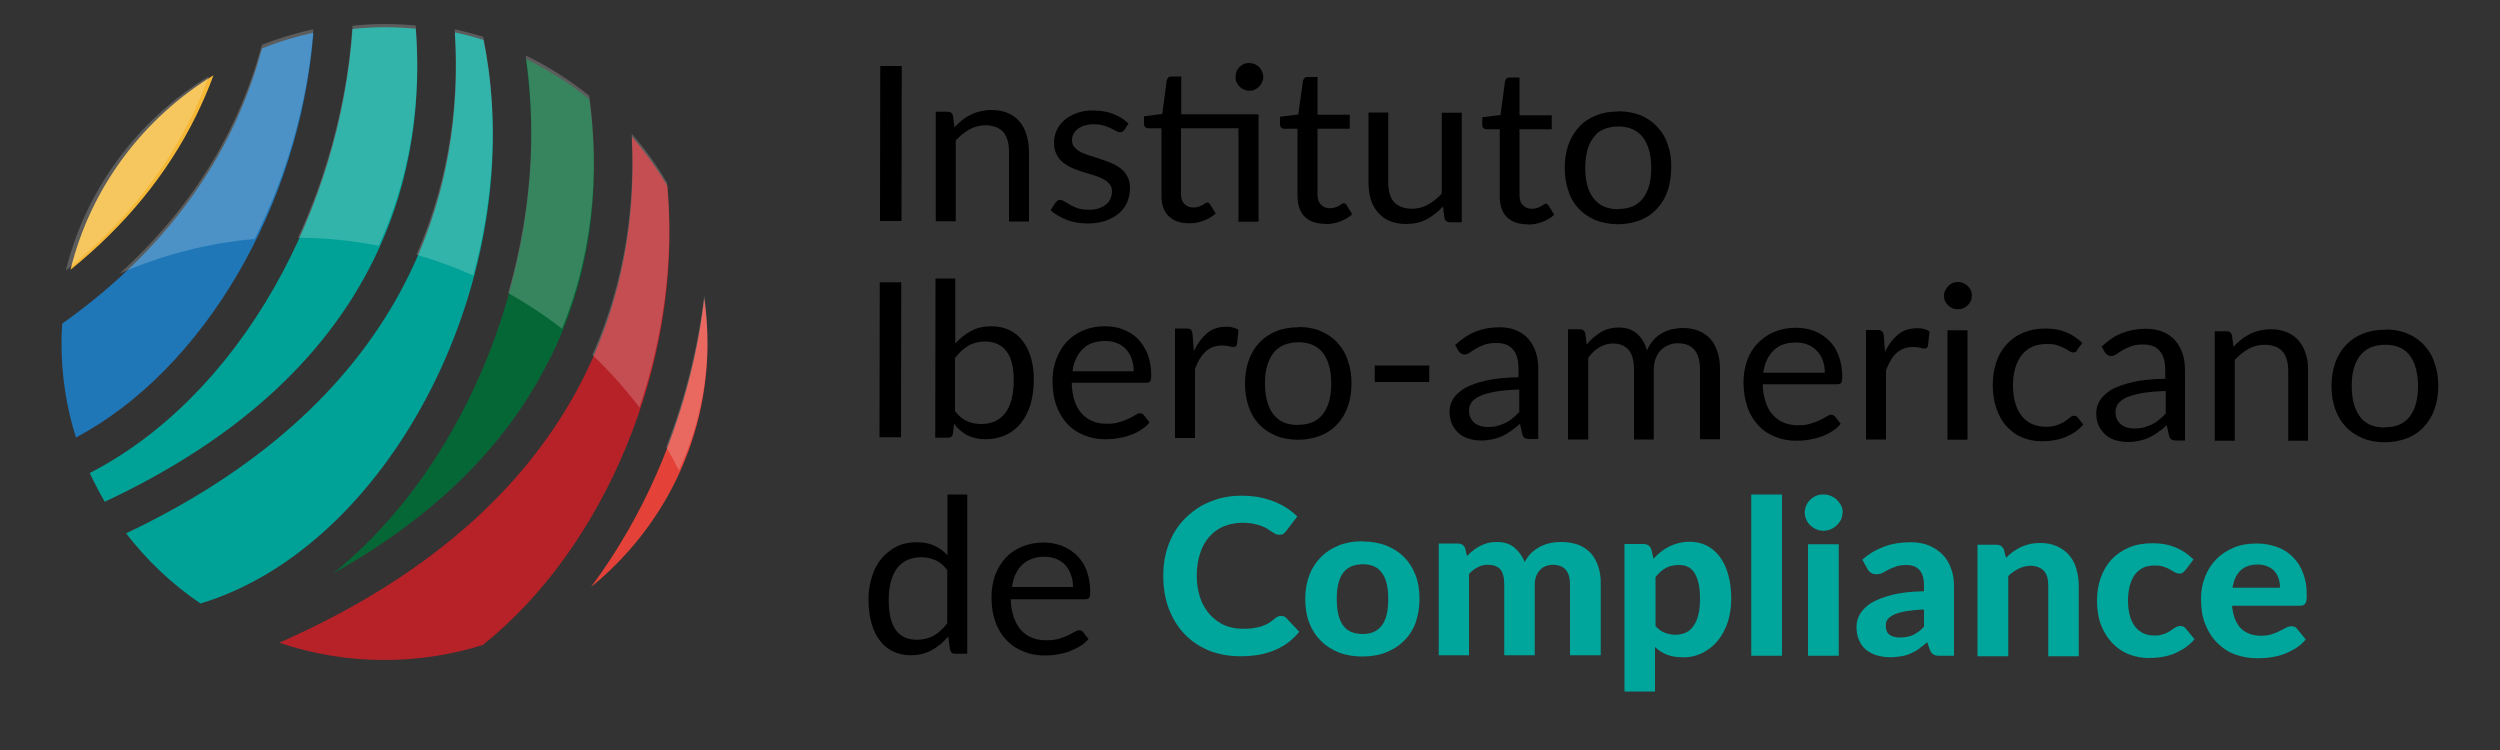 <svg xmlns="http://www.w3.org/2000/svg" id="Camada_1" viewBox="0 0 100 30"><rect x="0" y="0" width="100" height="30" fill="#333333" stroke="none"/><g><path d="M36.06,8.84h-.86s.01-6.2.01-6.2h.86s-.01,6.2-.01,6.2Z"></path><path d="M38.17,5.1c.1-.11.2-.2.31-.29.11-.09.22-.16.35-.22.12-.06.25-.11.39-.14.14-.03.28-.05.44-.05.24,0,.46.04.65.12.19.08.34.19.47.34.13.15.22.32.28.53.06.2.1.43.1.68v2.79s-.8,0-.8,0v-2.79c0-.33-.07-.59-.22-.78-.16-.18-.39-.27-.7-.28-.23,0-.45.05-.65.16-.2.11-.39.26-.56.45v3.23s-.8,0-.8,0v-4.38s.48,0,.48,0c.11,0,.18.05.21.16l.06.48Z"></path><path d="M44.96,5.2c-.03.06-.09.09-.17.09-.04,0-.09-.02-.15-.05-.06-.03-.12-.07-.21-.11-.08-.04-.18-.08-.29-.11-.11-.03-.24-.05-.4-.05-.13,0-.25.02-.36.05-.1.03-.2.08-.27.14-.08.06-.13.12-.17.2-.04.08-.06.16-.06.25,0,.11.03.21.1.28.07.07.15.14.26.2.11.05.23.1.37.14.14.04.28.09.43.14.15.05.29.1.43.16.14.06.26.13.37.22.11.09.2.19.26.32.07.13.1.28.1.45,0,.2-.04.39-.11.56-.07.17-.18.32-.33.45-.14.12-.32.22-.53.3-.21.07-.45.11-.72.11-.31,0-.6-.05-.85-.15-.25-.1-.47-.23-.64-.38l.19-.29s.05-.06.08-.09c.03-.02.07-.03.12-.03.05,0,.11.02.17.06.06.04.13.08.22.13.08.05.19.09.31.14.12.04.27.06.45.06.15,0,.29-.02.4-.06.11-.04.21-.09.29-.16.08-.07.14-.14.17-.23.04-.09.06-.18.06-.28,0-.12-.03-.22-.1-.3-.07-.08-.15-.15-.26-.2-.11-.06-.23-.11-.37-.15-.14-.04-.28-.09-.43-.13-.15-.05-.29-.1-.43-.16-.14-.06-.26-.14-.37-.22-.11-.09-.2-.2-.26-.33-.07-.13-.1-.29-.1-.48,0-.17.04-.33.11-.48.07-.16.17-.29.31-.41.14-.12.3-.21.5-.28.2-.07.42-.11.67-.1.3,0,.56.05.79.14.23.09.43.22.6.38l-.18.28Z"></path><path d="M50.32,8.87h-.78s0-3.74,0-3.74h-2.3s0,2.62,0,2.62c0,.18.04.32.14.41.09.09.21.14.35.14.08,0,.15-.01.21-.03.06-.02.11-.04.16-.07.04-.03.08-.05.11-.07.03-.02.06-.03.08-.03.04,0,.08.02.11.07l.23.37c-.14.12-.3.22-.49.29-.19.07-.39.11-.59.1-.35,0-.62-.1-.81-.29-.19-.19-.29-.47-.28-.83v-2.68s-.53,0-.53,0c-.05,0-.09-.02-.12-.04-.03-.03-.05-.07-.05-.13v-.31s.73-.09.73-.09l.18-1.35s.03-.08.06-.11c.03-.03.07-.04.12-.04h.4s0,1.51,0,1.51h3.09s0,4.3,0,4.3ZM50.53,3.09c0,.07-.02.14-.05.21-.03.06-.07.12-.12.17-.05.05-.11.09-.18.12-.07.03-.14.04-.22.04s-.15-.02-.21-.05c-.07-.03-.12-.07-.17-.12-.05-.05-.09-.11-.12-.17-.03-.07-.04-.14-.04-.21s.02-.15.04-.22c.03-.07.07-.13.12-.18.05-.05.11-.09.17-.12.07-.03.14-.04.21-.04s.15.02.22.04c.07.03.13.07.18.12.05.05.09.11.12.18.03.07.05.14.05.22Z"></path><path d="M52.99,8.95c-.35,0-.63-.1-.81-.29-.19-.19-.28-.47-.28-.83v-2.68s-.53,0-.53,0c-.05,0-.09-.02-.12-.04-.03-.03-.05-.07-.05-.13v-.31s.73-.09.73-.09l.19-1.35s.03-.08.06-.11c.03-.03.07-.04.12-.04h.4s0,1.51,0,1.51h1.29s0,.56,0,.56h-1.29s0,2.63,0,2.63c0,.18.05.32.14.41.09.09.21.14.35.14.08,0,.15-.01.21-.03.06-.02.11-.04.16-.07.04-.03.08-.05.11-.07.03-.02.06-.03.08-.03.04,0,.08.02.11.07l.23.37c-.14.12-.3.22-.49.29-.19.07-.39.11-.59.1Z"></path><path d="M58.47,4.51v4.38s-.48,0-.48,0c-.11,0-.18-.06-.21-.16l-.06-.47c-.2.21-.41.38-.65.51-.24.13-.52.19-.83.19-.24,0-.46-.04-.65-.12-.19-.08-.34-.19-.47-.34-.13-.14-.22-.32-.29-.52-.06-.2-.09-.43-.09-.68v-2.8s.79,0,.79,0v2.8c0,.33.07.59.22.77.16.18.39.27.71.28.23,0,.45-.05.65-.16.2-.11.39-.26.56-.45v-3.23s.79,0,.79,0Z"></path><path d="M61.08,8.97c-.35,0-.62-.1-.81-.29-.19-.19-.28-.47-.28-.83v-2.68s-.53,0-.53,0c-.05,0-.09-.02-.12-.04-.03-.03-.05-.07-.05-.13v-.31s.73-.09.73-.09l.18-1.35s.03-.08.06-.11c.03-.03.07-.04.12-.04h.4s0,1.51,0,1.51h1.29s0,.56,0,.56h-1.29s0,2.63,0,2.63c0,.18.04.32.14.41.09.09.21.14.35.14.08,0,.15-.01.21-.03.06-.02.11-.04.16-.07.04-.03.08-.05.11-.07.03-.02.06-.03.08-.03.04,0,.08.02.11.07l.23.37c-.13.12-.3.22-.49.29-.19.07-.39.11-.59.1Z"></path><path d="M64.74,4.45c.33,0,.62.06.88.16.26.11.48.26.67.46.18.2.33.43.42.71.1.28.15.59.14.93s-.05.66-.15.94c-.1.28-.24.51-.43.71-.19.2-.41.35-.67.45-.26.1-.56.16-.88.16s-.63-.06-.89-.16c-.26-.11-.49-.26-.67-.45-.19-.2-.33-.43-.42-.71-.1-.28-.15-.59-.15-.94s.05-.65.15-.93c.1-.28.24-.51.43-.71.18-.2.41-.35.67-.45.26-.11.56-.16.89-.16ZM64.73,8.36c.44,0,.77-.14.99-.43.22-.29.33-.69.33-1.21s-.11-.93-.33-1.22c-.22-.29-.55-.44-.99-.44-.22,0-.42.04-.58.11-.17.07-.31.18-.41.33-.11.14-.19.31-.25.52-.05.2-.08.44-.08.7,0,.52.11.93.33,1.21.22.29.55.44,1,.44Z"></path><path d="M36.04,17.49h-.86s.01-6.2.01-6.2h.86s-.01,6.2-.01,6.2Z"></path><path d="M38.2,13.75c.19-.21.4-.38.64-.51.24-.13.51-.19.82-.19.26,0,.5.05.71.15.21.1.39.24.53.43.15.19.26.41.34.68.07.27.12.56.11.9,0,.36-.05.68-.13.97-.09.29-.22.54-.38.74-.17.21-.37.37-.61.48-.24.11-.51.17-.8.17s-.54-.06-.74-.16c-.2-.11-.38-.26-.53-.46l-.04.4c-.03.11-.09.16-.2.16h-.51s.01-6.37.01-6.37h.79s0,2.62,0,2.62ZM38.2,16.44c.14.19.3.33.47.4.17.08.36.12.57.12.42,0,.74-.14.97-.44.22-.29.34-.73.34-1.3,0-.54-.1-.93-.3-1.18-.2-.25-.48-.38-.85-.38-.26,0-.48.06-.67.17-.19.11-.37.28-.53.49v2.12Z"></path><path d="M45.98,16.9c-.1.12-.22.22-.35.3-.14.09-.28.16-.44.21-.15.06-.31.09-.48.12-.17.03-.33.04-.49.04-.31,0-.59-.05-.85-.16-.26-.1-.49-.25-.67-.45-.19-.2-.34-.44-.44-.73-.11-.29-.16-.63-.16-1,0-.31.05-.59.15-.86.1-.27.24-.5.41-.69.18-.19.4-.35.66-.46.26-.11.55-.17.87-.17.27,0,.52.04.74.13.23.09.43.22.59.38.16.17.29.37.39.62.09.24.14.52.14.83,0,.12-.01.2-.04.24-.03.04-.08.06-.15.06h-2.99c0,.27.05.51.11.72.07.21.17.38.29.51.12.14.27.24.44.31.17.07.36.1.57.1.2,0,.37-.02.51-.07.14-.04.27-.09.37-.14.1-.05.19-.1.26-.14.07-.05.13-.07.18-.07.06,0,.11.03.15.07l.22.28ZM45.35,14.85c0-.18-.03-.34-.08-.49-.05-.15-.13-.28-.22-.38-.1-.11-.22-.2-.36-.25-.14-.06-.3-.09-.48-.09-.38,0-.68.1-.9.32-.22.22-.36.51-.41.89h2.45Z"></path><path d="M47.77,14.02c.14-.3.32-.53.52-.7.21-.17.46-.25.75-.25.09,0,.19,0,.27.03.09.02.17.05.23.1l-.06.57c-.02.07-.06.11-.13.11-.04,0-.1,0-.18-.03-.08-.02-.17-.03-.27-.03-.14,0-.27.02-.38.06-.11.04-.21.1-.29.18-.09.08-.17.18-.24.29-.07.12-.13.25-.19.4v2.77s-.8,0-.8,0v-4.38s.46,0,.46,0c.09,0,.14.02.18.05.03.03.05.09.06.16l.05.67Z"></path><path d="M51.94,13.08c.33,0,.62.05.88.16.26.11.49.26.67.46.18.2.33.43.42.71.1.28.15.59.15.93s-.05.66-.15.93c-.1.28-.24.51-.43.71-.19.2-.41.35-.67.45-.26.1-.56.16-.88.16s-.63-.05-.89-.16c-.26-.11-.49-.26-.67-.45-.19-.2-.33-.43-.42-.71-.1-.28-.15-.59-.15-.93s.05-.65.15-.93c.1-.28.24-.51.43-.71.19-.2.41-.35.67-.45.26-.11.56-.16.89-.16ZM51.93,16.99c.44,0,.77-.14.99-.43.22-.29.33-.69.33-1.21s-.11-.93-.32-1.22c-.22-.29-.55-.44-.99-.44-.22,0-.42.04-.59.11-.17.08-.31.18-.42.33-.11.14-.19.31-.25.52-.06.2-.08.44-.08.7,0,.52.11.92.33,1.22.22.29.55.43,1,.43Z"></path><path d="M54.99,14.62h2.18s0,.66,0,.66h-2.18s0-.66,0-.66Z"></path><path d="M58.23,13.78c.25-.23.52-.41.8-.52.29-.11.6-.17.95-.17.25,0,.47.04.66.12.19.08.36.19.49.34.13.15.23.32.3.53.07.2.1.43.1.68v2.8s-.36,0-.36,0c-.07,0-.13-.01-.18-.04-.04-.02-.07-.07-.1-.15l-.09-.42c-.12.11-.23.2-.35.28-.11.08-.23.15-.35.21-.12.06-.26.1-.39.13-.14.03-.3.05-.47.05s-.34-.03-.49-.07c-.15-.05-.29-.12-.4-.22-.11-.1-.2-.22-.27-.36-.06-.15-.1-.32-.1-.52,0-.17.05-.34.15-.5.1-.16.26-.3.47-.43.22-.12.5-.22.85-.3.35-.08.78-.12,1.29-.13v-.34c0-.34-.07-.6-.22-.77-.15-.18-.37-.26-.66-.26-.2,0-.36.02-.49.07-.13.05-.24.1-.34.16-.1.06-.18.11-.25.16-.07.05-.14.07-.2.07-.05,0-.1-.02-.14-.04-.04-.03-.07-.06-.1-.1l-.14-.25ZM60.76,15.58c-.36.01-.67.04-.92.08-.26.05-.46.1-.62.17-.16.07-.28.16-.35.25-.07.1-.11.21-.11.33s.02.22.06.3c.04.08.09.15.16.21.07.05.14.09.23.12.09.02.19.04.29.04.14,0,.27-.01.38-.04.12-.03.22-.07.33-.12.1-.05.2-.11.29-.19.09-.07.18-.15.27-.25v-.91Z"></path><path d="M62.72,17.55v-4.38s.48,0,.48,0c.11,0,.18.05.21.16l.06.45c.16-.2.35-.36.56-.49.21-.13.45-.19.72-.19.3,0,.54.08.73.25.19.16.32.39.4.67.06-.16.15-.3.25-.41.1-.12.22-.21.34-.28.13-.07.26-.13.41-.16.14-.03.29-.05.43-.05.24,0,.45.04.63.11.18.07.34.18.47.32.13.14.22.32.29.52.07.21.1.44.1.71v2.79s-.8,0-.8,0v-2.79c0-.34-.07-.6-.22-.78-.15-.18-.37-.27-.66-.27-.13,0-.25.02-.37.07-.12.05-.22.11-.31.2-.09.09-.16.2-.21.33-.05.13-.08.28-.08.46v2.79s-.79,0-.79,0v-2.79c0-.35-.07-.62-.21-.79-.14-.17-.36-.26-.63-.26-.2,0-.37.05-.54.15-.17.1-.32.24-.45.42v3.27s-.8,0-.8,0Z"></path><path d="M73.62,16.96c-.1.12-.21.22-.35.3-.14.09-.28.16-.44.21-.16.06-.32.09-.48.12-.17.03-.33.04-.49.04-.31,0-.59-.05-.85-.16-.26-.1-.49-.25-.67-.45-.19-.2-.34-.44-.44-.73-.1-.29-.16-.63-.16-1,0-.31.05-.59.14-.86.1-.27.23-.5.42-.69.18-.19.4-.35.66-.46.26-.11.55-.17.87-.17.27,0,.52.04.74.13.23.09.42.22.59.38.17.17.3.37.39.62.09.24.14.52.14.83,0,.12-.01.2-.04.24-.03.04-.07.06-.15.06h-2.99c0,.27.05.51.12.72.07.21.16.38.29.51.12.14.27.24.44.31.17.07.36.1.57.1.2,0,.37-.02.51-.07.14-.04.26-.09.37-.14.1-.05.19-.1.26-.14.07-.05.13-.07.18-.07.07,0,.11.03.15.07l.22.28ZM72.99,14.91c0-.18-.02-.34-.08-.49-.05-.15-.13-.28-.23-.38-.1-.11-.22-.2-.36-.25-.14-.06-.3-.09-.48-.09-.38,0-.68.1-.9.32-.22.22-.36.51-.41.89h2.45Z"></path><path d="M75.4,14.08c.14-.3.32-.53.52-.7.21-.17.46-.25.76-.25.09,0,.19,0,.27.03.09.02.16.05.23.1l-.06.57c-.02.07-.06.11-.13.11-.04,0-.1,0-.18-.03-.08-.02-.17-.03-.27-.03-.14,0-.27.02-.38.06-.11.04-.21.1-.3.18-.09.08-.17.18-.23.29-.07.12-.13.25-.19.4v2.77s-.8,0-.8,0v-4.38s.46,0,.46,0c.09,0,.14.02.18.05.03.03.06.09.07.16l.05.67Z"></path><path d="M78.87,11.83c0,.08-.01.15-.04.21-.03.06-.07.12-.12.17-.05.05-.11.09-.18.12-.07.03-.14.04-.22.04s-.15-.02-.21-.04c-.07-.03-.13-.07-.18-.12-.05-.05-.09-.11-.12-.17-.03-.07-.04-.13-.04-.21s.01-.15.05-.21c.03-.07.07-.13.12-.18.05-.05.11-.09.18-.12.07-.03.14-.04.21-.04s.15.01.22.05c.07.03.13.07.18.12.05.05.09.11.12.18.03.07.04.14.04.21ZM78.7,13.21v4.38s-.8,0-.8,0v-4.38s.8,0,.8,0Z"></path><path d="M83.1,14s-.05.06-.07.07c-.02.02-.06.03-.1.03s-.09-.02-.15-.05c-.05-.04-.12-.08-.2-.12-.08-.04-.17-.08-.29-.12-.11-.04-.25-.05-.42-.05-.22,0-.42.04-.58.11-.17.08-.31.19-.42.33-.11.14-.2.32-.26.52-.06.2-.09.43-.09.69s.03.5.09.71c.06.2.15.38.26.52.11.14.25.25.41.32.16.07.34.11.54.11.19,0,.35-.02.47-.07.13-.05.23-.09.31-.15.08-.06.15-.11.2-.15.06-.05.11-.07.16-.07.06,0,.12.03.15.07l.22.28c-.1.12-.21.22-.33.3-.12.08-.26.15-.4.21-.14.06-.29.1-.45.12-.16.03-.31.04-.48.04-.28,0-.54-.05-.78-.15-.24-.1-.45-.25-.62-.44-.18-.19-.31-.43-.41-.71-.1-.28-.15-.6-.15-.96,0-.33.05-.63.14-.9.09-.28.23-.51.41-.71.18-.2.4-.36.66-.47.26-.11.56-.17.9-.17.32,0,.59.05.83.15.24.1.45.24.64.43l-.21.28Z"></path><path d="M84.09,13.84c.25-.23.51-.41.8-.52.29-.11.6-.17.95-.17.25,0,.47.04.67.12.19.08.36.19.49.34.13.15.23.32.3.53.07.2.1.43.1.68v2.8s-.36,0-.36,0c-.08,0-.13-.01-.18-.04-.04-.02-.07-.07-.1-.15l-.09-.42c-.12.11-.23.2-.35.28-.11.08-.23.15-.35.21-.12.06-.25.1-.39.13-.14.03-.3.05-.47.05s-.34-.03-.49-.07c-.15-.05-.29-.12-.4-.22-.11-.1-.2-.22-.27-.36-.07-.15-.1-.32-.1-.52,0-.17.05-.34.15-.5.1-.16.26-.3.47-.43.22-.12.5-.22.85-.3.35-.08.78-.12,1.29-.13v-.34c0-.34-.07-.6-.22-.77-.15-.18-.37-.26-.66-.26-.19,0-.36.02-.49.07-.13.05-.24.1-.34.16-.1.06-.18.11-.25.16-.07.05-.14.07-.21.07-.05,0-.1-.02-.14-.04-.04-.03-.07-.06-.1-.1l-.14-.25ZM86.63,15.64c-.36.01-.67.04-.93.08-.26.05-.46.1-.62.17-.16.07-.28.16-.35.25-.07.1-.11.21-.11.33s.02.22.06.3c.04.08.09.15.16.21.07.05.14.09.23.12.09.02.19.04.29.04.14,0,.26-.01.38-.04.11-.03.22-.07.33-.12.1-.05.2-.11.29-.19.09-.07.18-.15.27-.25v-.91Z"></path><path d="M89.34,13.87c.1-.11.2-.2.31-.29.11-.09.23-.16.35-.22.12-.06.25-.11.39-.14.13-.03.28-.05.44-.05.24,0,.46.04.65.12.19.08.34.19.47.34.13.15.22.32.28.53.07.2.1.43.09.68v2.79s-.79,0-.79,0v-2.79c0-.33-.07-.59-.22-.77-.15-.18-.39-.27-.71-.28-.23,0-.45.05-.65.16-.2.11-.39.26-.56.45v3.23s-.8,0-.8,0v-4.38s.48,0,.48,0c.11,0,.18.05.21.16l.06.47Z"></path><path d="M95.41,13.18c.33,0,.62.05.88.16.26.11.49.26.67.46.19.2.33.43.42.71.1.28.15.59.15.93s-.05.66-.15.93c-.1.28-.24.51-.43.71-.19.2-.41.35-.67.45-.26.1-.55.16-.88.16s-.63-.05-.89-.16c-.26-.11-.49-.26-.67-.45-.19-.2-.33-.43-.43-.71-.1-.28-.15-.59-.15-.93s.05-.65.15-.93c.1-.28.24-.51.43-.71.19-.2.41-.35.67-.45.26-.11.56-.16.89-.16ZM95.4,17.09c.44,0,.77-.14.99-.43.22-.29.33-.69.33-1.21s-.11-.93-.32-1.22c-.22-.29-.54-.44-.99-.44-.22,0-.42.04-.59.11-.17.08-.31.18-.42.33-.11.14-.19.31-.25.52-.06.2-.08.44-.08.7,0,.52.11.92.33,1.22.22.29.55.43,1,.43Z"></path><path d="M38.69,19.78v6.37s-.48,0-.48,0c-.11,0-.18-.05-.21-.16l-.07-.53c-.19.22-.41.41-.65.54-.25.14-.53.21-.85.21-.26,0-.49-.05-.7-.15-.21-.1-.39-.24-.53-.43-.15-.19-.26-.42-.34-.7-.08-.28-.12-.6-.12-.97,0-.32.05-.62.14-.9.09-.28.21-.52.38-.72.17-.2.37-.36.61-.48.24-.12.51-.17.81-.17.27,0,.51.05.7.14.2.09.37.22.52.38v-2.43s.79,0,.79,0ZM37.9,22.81c-.15-.19-.31-.33-.48-.4-.17-.08-.36-.12-.57-.12-.42,0-.73.14-.96.43-.22.29-.34.71-.34,1.25,0,.29.02.53.07.74.05.2.12.37.22.5.1.13.22.23.36.29.14.06.3.09.48.09.26,0,.49-.06.68-.17.19-.11.37-.28.53-.49v-2.12Z"></path><path d="M43.55,25.55c-.1.11-.21.22-.35.3-.14.08-.28.15-.44.21-.15.06-.31.09-.48.12-.17.03-.33.04-.49.04-.31,0-.59-.05-.85-.16-.26-.1-.48-.25-.68-.45-.19-.2-.34-.44-.44-.73-.11-.29-.16-.63-.16-1,0-.31.05-.59.14-.86.1-.26.23-.49.41-.69.18-.2.4-.35.66-.46.26-.11.55-.17.88-.17.27,0,.51.05.74.14.23.09.42.22.59.38.17.17.3.37.39.62.09.24.14.52.14.83,0,.12-.01.2-.04.24-.03.04-.08.06-.15.06h-2.99c0,.27.05.51.12.71.07.21.16.38.29.52.12.14.27.24.44.31.17.07.36.1.57.1.2,0,.37-.02.51-.06.14-.05.27-.09.37-.14.1-.05.19-.1.26-.14.07-.04.13-.06.18-.06.07,0,.11.02.15.07l.22.28ZM42.92,23.49c0-.18-.02-.34-.08-.49-.05-.15-.13-.28-.22-.39-.1-.11-.22-.19-.36-.25-.14-.06-.3-.09-.48-.09-.37,0-.67.11-.89.32-.22.21-.36.51-.41.89h2.45Z"></path><path d="M51.26,24.64c.07,0,.14.02.19.08l.52.55c-.26.32-.58.57-.97.73-.39.17-.84.25-1.37.25-.48,0-.91-.08-1.3-.24-.38-.16-.71-.39-.97-.67-.27-.29-.47-.63-.62-1.02-.14-.39-.21-.82-.21-1.28,0-.31.03-.61.1-.89.07-.28.17-.54.3-.78.13-.24.29-.45.48-.64.19-.19.4-.35.63-.49.24-.13.49-.23.77-.31.28-.07.58-.11.89-.1.24,0,.46.02.67.06.21.04.41.1.59.17.18.07.35.16.51.26.15.1.29.21.42.34l-.45.59s-.06.07-.1.1c-.04.03-.1.04-.17.04-.07,0-.14-.02-.22-.07-.07-.05-.16-.1-.26-.17-.1-.06-.23-.12-.39-.16-.16-.05-.36-.08-.6-.08-.27,0-.51.05-.74.14-.22.09-.42.23-.58.41-.16.18-.29.4-.37.66-.09.26-.14.56-.14.9s.05.64.14.9c.09.26.23.49.39.67.17.18.36.32.58.42.22.09.46.14.71.14.15,0,.29,0,.41-.02.12-.02.24-.04.34-.07.1-.03.2-.08.3-.13.09-.06.19-.13.28-.21.03-.02.07-.05.1-.06.04-.02.07-.02.12-.02Z" fill="#00a69c"></path><path d="M54.51,21.66c.34,0,.65.05.93.16.28.11.52.26.72.46.2.2.35.44.46.72.11.28.16.6.16.96s-.06.67-.16.96c-.11.29-.27.53-.47.72-.2.2-.44.35-.72.46-.28.11-.59.16-.93.16s-.66-.05-.94-.16c-.28-.11-.52-.26-.72-.46-.2-.2-.36-.44-.47-.73-.11-.28-.16-.6-.16-.96s.06-.67.17-.96c.11-.28.27-.52.47-.72.2-.2.44-.35.72-.46.28-.11.59-.16.94-.16ZM54.51,25.36c.35,0,.6-.12.77-.35.17-.23.25-.58.25-1.05s-.08-.81-.25-1.04c-.17-.24-.42-.35-.77-.35s-.62.12-.79.35c-.17.23-.25.58-.25,1.04s.08.82.25,1.05c.17.24.43.35.79.35Z" fill="#00a69c"></path><path d="M57.55,26.2v-4.46s.76,0,.76,0c.15,0,.26.07.3.21l.07.29c.08-.08.16-.16.25-.22.08-.07.18-.13.27-.18.1-.05.2-.09.31-.12.11-.03.24-.04.37-.04.28,0,.51.07.69.22.18.15.32.34.42.58.07-.14.16-.26.27-.37.11-.1.23-.18.35-.25.13-.06.26-.11.41-.14.14-.03.29-.04.43-.04.26,0,.48.04.68.11.2.08.36.19.5.33.13.15.23.33.3.54.07.21.11.45.1.72v2.83s-1.23,0-1.23,0v-2.83c0-.52-.22-.78-.68-.79-.1,0-.2.02-.28.05-.09.03-.16.08-.23.15-.07.07-.12.15-.16.25-.04.1-.06.21-.06.34v2.83s-1.22,0-1.22,0v-2.83c0-.28-.05-.48-.16-.61-.11-.12-.28-.18-.5-.18-.14,0-.28.03-.4.1-.13.06-.24.15-.35.27v3.25s-1.23,0-1.23,0Z" fill="#00a69c"></path><path d="M66.15,22.34c.09-.1.19-.19.29-.27.1-.08.21-.15.33-.21.12-.06.25-.1.38-.14.14-.03.28-.05.44-.05.24,0,.47.05.67.15.2.1.38.25.53.45.15.2.26.43.34.72.08.28.12.6.12.97,0,.33-.05.64-.14.93-.1.28-.23.53-.4.74-.17.21-.38.37-.62.49-.24.12-.51.18-.8.17-.25,0-.46-.04-.63-.11-.17-.07-.33-.17-.46-.3v1.78s-1.22,0-1.22,0v-5.9s.76,0,.76,0c.15,0,.26.07.31.21l.09.38ZM66.22,25.04c.11.13.24.22.37.27.13.05.28.08.43.08s.28-.03.4-.08c.12-.05.23-.14.31-.26.09-.12.16-.27.2-.45.05-.18.07-.4.07-.65s-.02-.46-.06-.63c-.04-.17-.1-.31-.17-.42-.07-.11-.16-.18-.26-.23-.1-.05-.22-.07-.34-.07-.21,0-.4.04-.54.12-.14.08-.28.2-.41.36v1.96Z" fill="#00a69c"></path><path d="M71.28,19.78v6.45s-1.23,0-1.23,0v-6.45s1.23,0,1.23,0Z" fill="#00a69c"></path><path d="M73.7,20.5c0,.1-.02.2-.06.28-.04.09-.1.16-.17.23-.07.07-.15.12-.24.16-.09.04-.19.06-.3.06-.1,0-.19-.02-.28-.06-.09-.04-.17-.09-.24-.16-.07-.06-.12-.14-.16-.23-.04-.09-.06-.18-.06-.28s.02-.19.06-.28c.04-.09.09-.17.16-.23.07-.07.15-.12.24-.16.09-.04.19-.05.29-.05.11,0,.21.02.3.06.09.04.18.09.24.16.07.07.13.15.17.23.04.09.06.18.06.28ZM73.55,21.77v4.46s-1.23,0-1.23,0v-4.46s1.23,0,1.23,0Z" fill="#00a69c"></path><path d="M74.49,22.39c.27-.24.56-.41.89-.53.32-.12.67-.17,1.05-.17.27,0,.51.04.73.13.21.09.39.21.54.36.15.15.26.34.34.55.08.21.12.45.12.7v2.8s-.56,0-.56,0c-.12,0-.2-.01-.26-.05-.06-.03-.11-.1-.15-.2l-.1-.29c-.12.1-.23.18-.33.26-.11.08-.22.14-.34.19-.11.05-.24.09-.37.11-.13.02-.28.04-.44.04-.2,0-.38-.03-.55-.08-.16-.05-.31-.13-.43-.23-.12-.1-.21-.23-.27-.38-.07-.15-.1-.33-.1-.53,0-.17.04-.33.13-.49.09-.16.23-.31.44-.45.21-.13.49-.24.83-.33.34-.09.78-.14,1.3-.15v-.23c0-.28-.06-.48-.18-.62-.12-.13-.29-.2-.52-.2-.17,0-.31.02-.42.06-.11.04-.21.08-.29.12-.08.04-.16.09-.24.13-.07.04-.16.06-.26.06-.09,0-.16-.02-.21-.06-.06-.04-.11-.09-.14-.15l-.21-.38ZM76.96,24.38c-.29.01-.54.04-.74.07-.2.04-.35.08-.47.14-.12.06-.2.12-.25.19-.05.07-.07.15-.07.24,0,.17.05.3.15.37.1.07.23.11.41.11.2,0,.38-.03.53-.1.15-.07.3-.18.44-.33v-.69Z" fill="#00a69c"></path><path d="M80.24,22.31c.09-.09.19-.17.28-.24.1-.07.2-.13.32-.19.11-.05.23-.09.36-.12.13-.03.27-.04.42-.04.25,0,.46.04.66.13.19.09.35.2.48.35.13.15.23.33.29.54.06.21.1.44.1.68v2.83s-1.22,0-1.22,0v-2.83c0-.25-.05-.44-.17-.58-.12-.13-.29-.2-.52-.21-.17,0-.33.04-.48.11-.15.07-.29.17-.43.3v3.21s-1.23,0-1.23,0v-4.46s.76,0,.76,0c.15,0,.25.07.3.21l.08.31Z" fill="#00a69c"></path><path d="M87.42,22.8s-.07.08-.11.11c-.04.02-.09.04-.15.03-.06,0-.12-.02-.17-.05-.05-.03-.12-.07-.19-.11-.07-.04-.15-.08-.25-.11-.1-.04-.22-.05-.36-.05-.18,0-.34.03-.47.09-.13.07-.24.16-.33.28-.09.12-.15.27-.2.44-.04.17-.07.37-.07.58,0,.45.09.8.28,1.05.19.24.44.36.76.36.11,0,.21,0,.29-.03.08-.02.15-.04.21-.07.06-.03.11-.06.16-.09.04-.03.09-.07.13-.09.04-.03.08-.05.12-.07.04-.02.09-.03.14-.03.09,0,.17.03.22.1l.35.43c-.13.15-.27.27-.42.37-.15.09-.3.17-.46.23-.16.06-.32.09-.48.12-.16.02-.32.03-.48.03-.28,0-.54-.05-.79-.15-.25-.1-.47-.25-.66-.45-.19-.2-.34-.44-.45-.72-.11-.29-.16-.61-.16-.98,0-.33.05-.63.15-.91.1-.28.24-.52.43-.73.19-.2.42-.36.7-.48.28-.12.6-.17.96-.17s.65.06.91.17c.26.11.5.27.71.48l-.32.42Z" fill="#00a69c"></path><path d="M89.28,24.22c.04.42.16.72.36.92.2.19.47.29.8.29.17,0,.31-.02.43-.06.12-.04.23-.08.32-.13.09-.05.18-.09.25-.13.07-.04.15-.06.22-.06.1,0,.17.03.22.1l.35.43c-.13.15-.27.27-.43.37-.16.09-.32.17-.49.23-.17.06-.34.09-.51.12-.17.02-.34.03-.5.03-.32,0-.61-.05-.89-.15-.28-.1-.51-.26-.72-.46-.2-.2-.36-.45-.48-.75-.12-.3-.17-.64-.17-1.03,0-.3.05-.59.16-.86.1-.27.25-.5.44-.7.19-.2.42-.35.7-.47.27-.12.58-.17.93-.17.29,0,.56.05.81.14.25.09.46.22.63.4.18.17.32.39.41.64.1.25.15.54.15.86,0,.09,0,.16-.01.22-.01.06-.02.11-.05.14-.02.03-.05.06-.08.07-.04.01-.08.02-.14.02h-2.73ZM91.2,23.52c0-.12-.01-.24-.05-.36-.03-.11-.09-.21-.16-.3-.07-.09-.17-.15-.28-.2-.11-.05-.25-.08-.4-.08-.29,0-.52.08-.69.24-.17.16-.27.39-.32.69h1.9Z" fill="#00a69c"></path></g><g><path d="M7.83,4.66c.27-.55.51-1.1.71-1.65-2.83,1.73-4.92,4.51-5.72,7.78,2.2-1.78,3.87-3.83,5.01-6.13Z" fill="#f5b937"></path><path d="M14.93,10.42c1.67-3.37,1.9-6.72,1.7-9.27-.4-.04-.81-.06-1.22-.06-.44,0-.88.02-1.31.07-.24,3.55-1.34,7.19-3.12,10.32-1.94,3.41-4.53,5.97-7.39,7.44.18.39.38.77.6,1.15,5.15-2.41,8.76-5.64,10.74-9.65Z" fill="#00a196"></path><path d="M25.15,21.17c-.47.82-.97,1.59-1.51,2.31,2.84-2.31,4.65-5.8,4.66-9.7,0-.63-.05-1.24-.13-1.84-.37,3.2-1.42,6.43-3.02,9.23Z" fill="#e44238"></path><path d="M22,14.35c1.93-3.89,1.94-7.74,1.57-10.38-.78-.63-1.63-1.17-2.54-1.61.19,1.31.26,2.66.2,4.04-.17,3.71-1.28,7.56-3.15,10.83-1.32,2.32-2.95,4.25-4.76,5.71,4.06-2.27,6.97-5.14,8.67-8.59Z" fill="#056736"></path><path d="M11.17,25.71c1.31.44,2.72.69,4.19.69,1.38,0,2.7-.21,3.95-.6,4.84-3.86,7.99-11.22,7.4-18.16,0-.07-.01-.14-.02-.2-.41-.7-.88-1.35-1.41-1.96,0,.05,0,.09,0,.14.28,5.87-1.77,14.65-14.11,20.09Z" fill="#b62227"></path><path d="M5.05,21.34c.83,1.08,1.83,2.03,2.97,2.8,7.65-2.31,13.18-13.13,11.34-22.44,0-.03-.01-.06-.02-.1-.37-.12-.75-.22-1.14-.3,0,.03,0,.06,0,.09.35,5.72-1.45,14.39-13.15,19.94Z" fill="#00a196"></path><path d="M2.49,12.95c-.02.25-.03.51-.03.77,0,1.32.2,2.59.58,3.78C8.17,14.77,11.97,8.19,12.53,1.4c0-.03,0-.06,0-.09-.7.15-1.39.36-2.05.63,0,.03-.02.07-.03.1-1,3.67-3.29,7.59-7.97,10.91Z" fill="#1f77b8"></path><g opacity=".2"><path d="M7.65,4.7c.27-.55.5-1.1.7-1.65-2.83,1.73-4.92,4.51-5.72,7.78,2.2-1.78,3.87-3.83,5.01-6.13Z" fill="#fff"></path><path d="M10.18,9.57c1.28-2.54,2.11-5.4,2.35-8.31,0-.03,0-.06,0-.09-.7.15-1.39.36-2.05.62,0,.03-.02.07-.03.1-.82,3-2.5,6.18-5.66,9.05,1.67-.73,3.47-1.21,5.37-1.38Z" fill="#fff"></path><path d="M15.15,9.82c1.47-3.21,1.67-6.37,1.48-8.8-.4-.04-.81-.06-1.22-.06-.44,0-.88.02-1.31.07-.2,2.87-.95,5.81-2.18,8.48,1.1,0,2.18.12,3.23.32Z" fill="#fff"></path><path d="M16.67,10.19c.78.23,1.53.5,2.26.83.83-3.07,1.04-6.34.42-9.45,0-.03-.01-.06-.02-.1-.37-.11-.75-.21-1.14-.3,0,.03,0,.06,0,.09.16,2.56-.12,5.72-1.53,8.92Z" fill="#fff"></path><path d="M21.23,6.27c-.08,1.81-.39,3.66-.9,5.45.75.43,1.48.9,2.15,1.43,1.44-3.52,1.42-6.92,1.09-9.32-.78-.63-1.63-1.17-2.54-1.61.19,1.31.26,2.66.2,4.04Z" fill="#fff"></path><path d="M23.7,14.2c.68.65,1.31,1.35,1.88,2.1.95-2.8,1.37-5.83,1.12-8.79,0-.07-.01-.14-.02-.2-.41-.7-.88-1.35-1.41-1.96,0,.04,0,.09,0,.14.12,2.53-.19,5.61-1.58,8.72Z" fill="#fff"></path><path d="M27.16,18.81c.73-1.58,1.14-3.33,1.14-5.17,0-.63-.05-1.24-.13-1.84-.24,2.06-.76,4.12-1.52,6.08.18.31.35.62.51.94Z" fill="#fff"></path></g></g></svg>